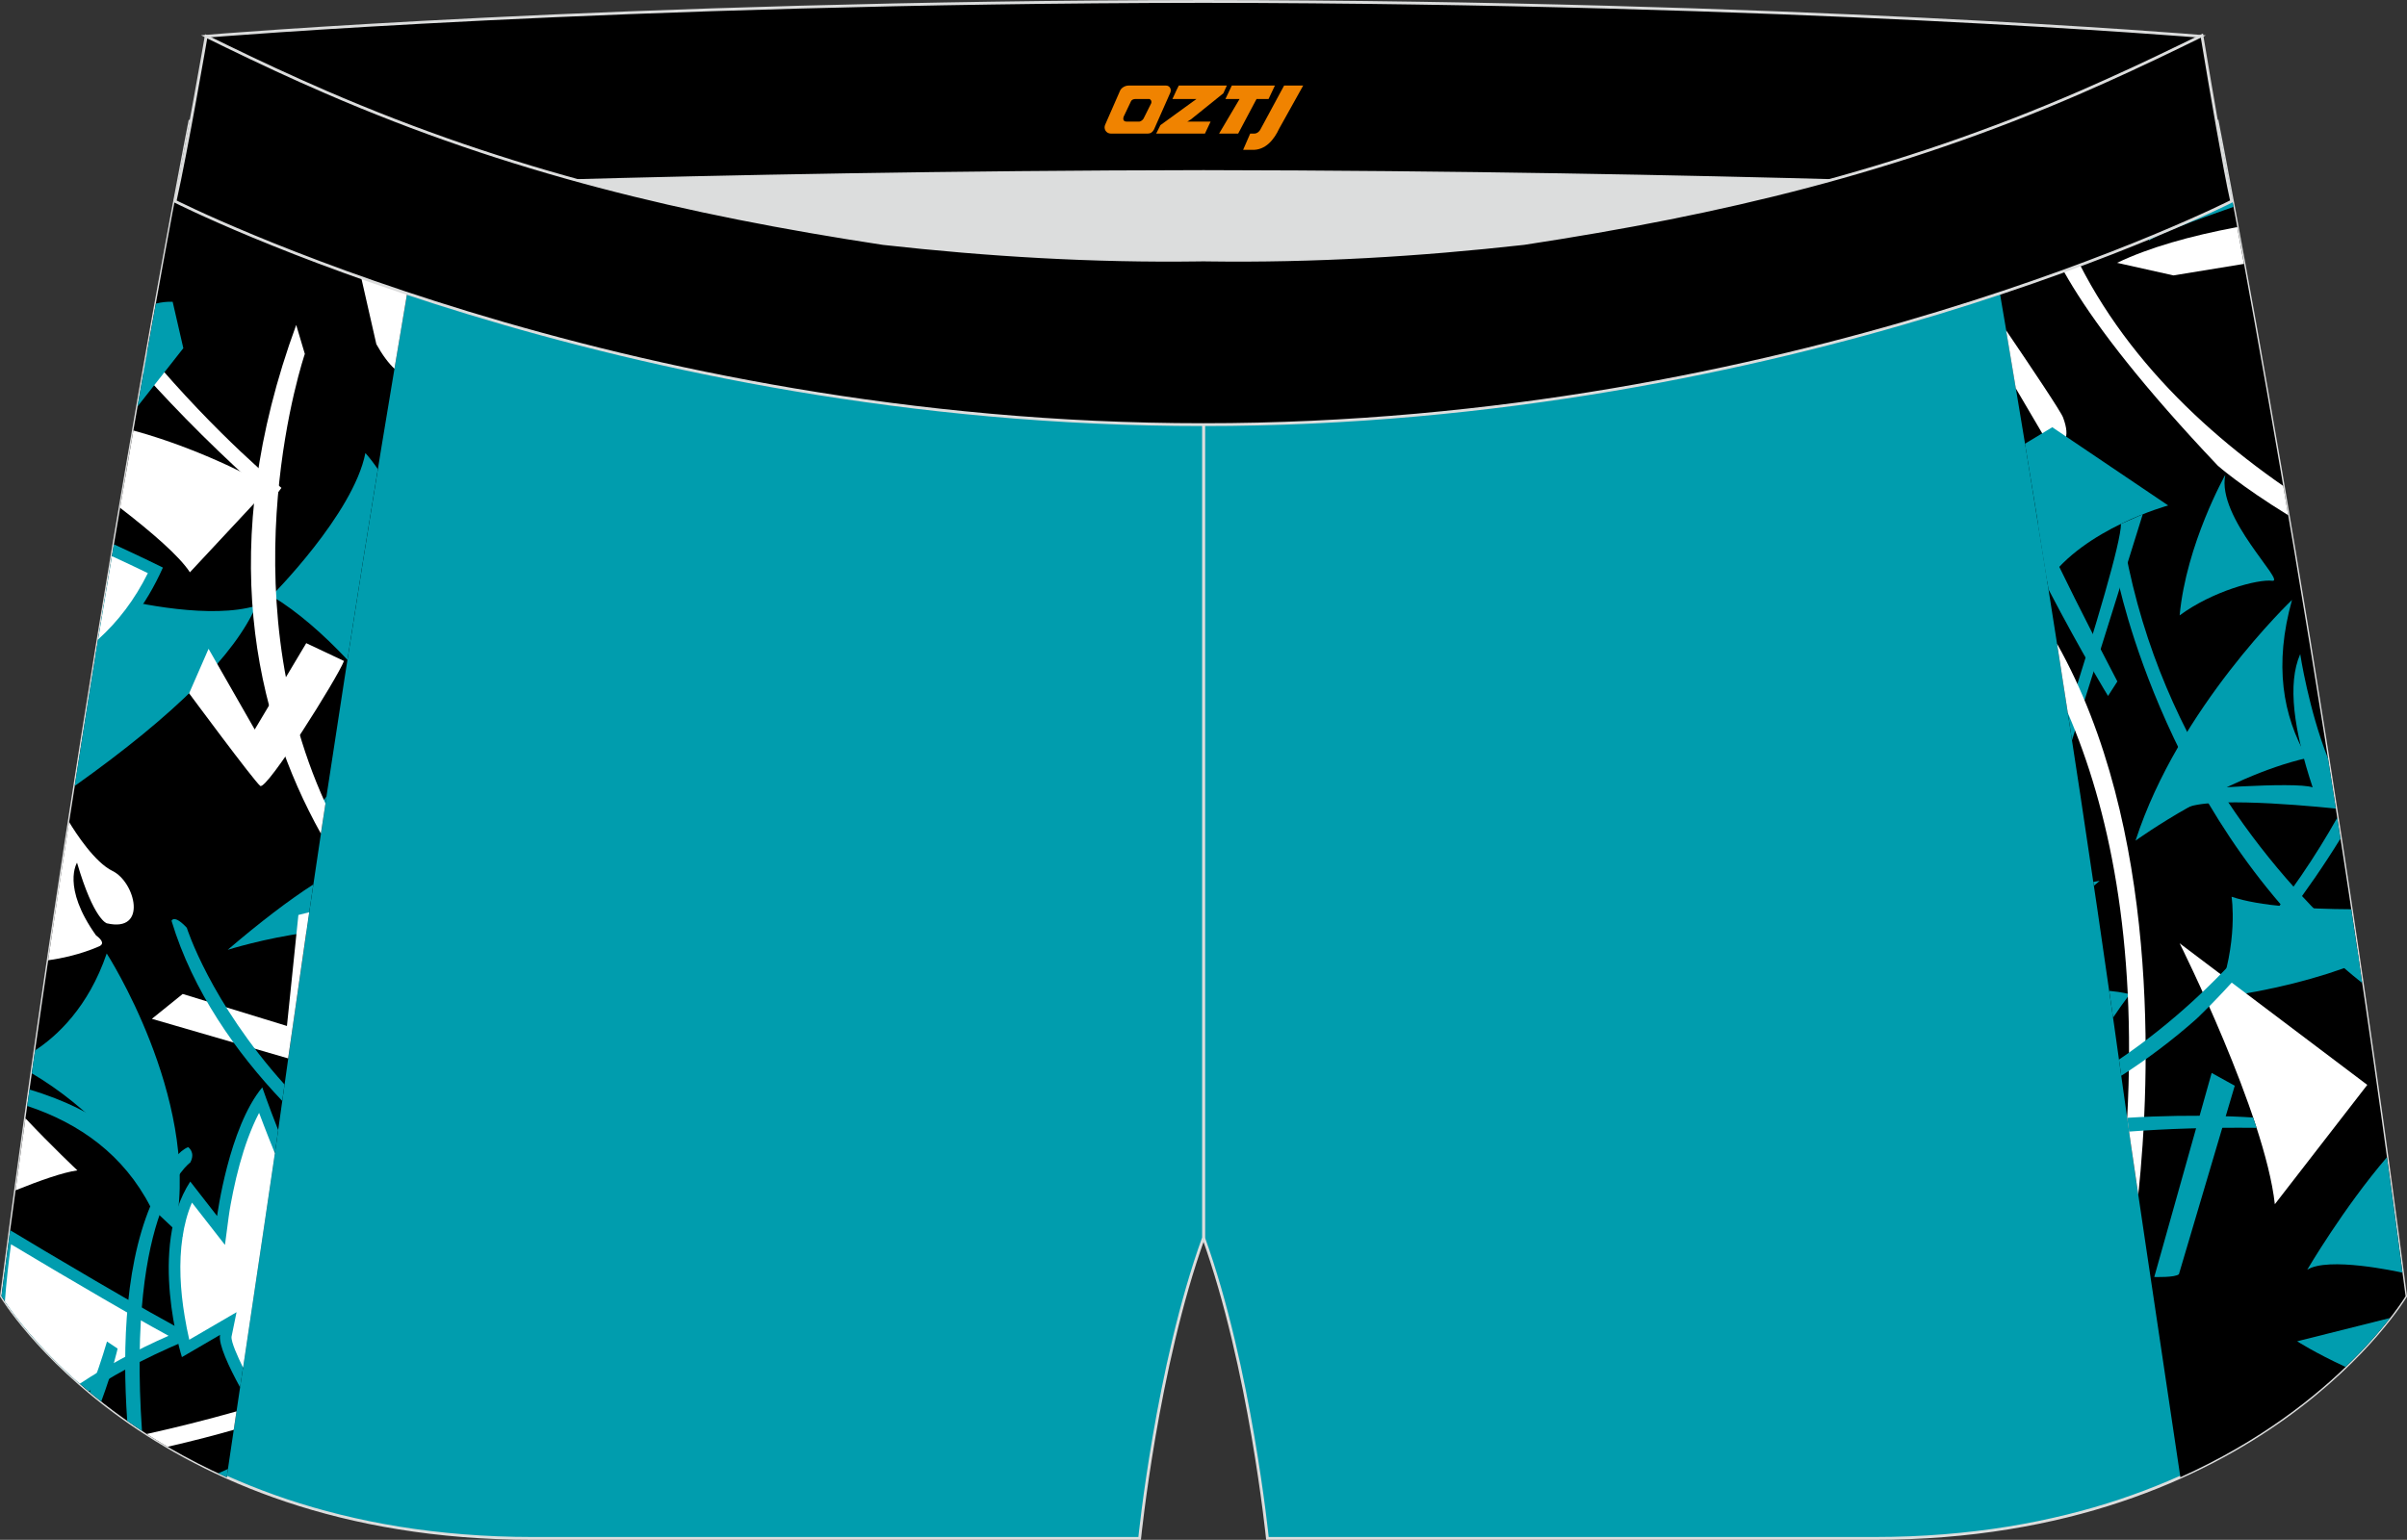 <?xml version="1.0" encoding="utf-8"?>
<!-- Generator: Adobe Illustrator 22.0.0, SVG Export Plug-In . SVG Version: 6.00 Build 0)  -->
<svg xmlns="http://www.w3.org/2000/svg" xmlns:xlink="http://www.w3.org/1999/xlink" version="1.1" id="图层_1" x="0px" y="0px" width="340.57px" height="217.94px" viewBox="0 0 340.57 217.94" enable-background="new 0 0 340.57 217.94" xml:space="preserve">
<rect x="0" y="0" width="340.57" height="217.94" fill="#333333" stroke="none"/>
<g>
	<path fill="#009DAE" stroke="#DCDDDD" stroke-width="0.4" stroke-miterlimit="22.926" d="M217.19,46.25   c38.19-5.81,64.25-13.27,96.54-29.03c0,0,14.83,75.21,26.64,166.24c0,0-20.45,34.28-75.19,34.28s-85.85,0-85.85,0   s-2.44-24.27-9.04-42.56V60.11l0.44-11.42l-0.44,11.42V48.68C186.03,48.88,201.66,47.99,217.19,46.25z"/>
	<path d="M301.44,161.52c-6.02-43.49-12.78-87.13-20.25-130.47c10.61-3.78,21.19-8.29,32.54-13.83c0,0,14.83,75.21,26.64,166.24   c0,0-9.23,15.46-31.87,25.62l-0.08-0.56C304.95,185.28,301.79,164.09,301.44,161.52z"/>
	<path fill="#009DAF" d="M339.93,180.13c-0.81-0.18-10.54-2.3-13.48-0.41c0,0,5.11-8.73,11.28-15.93   C338.48,169.17,339.21,174.62,339.93,180.13z"/>
	<path fill="#009DAF" d="M338.18,186.54l-13.15,3.3c0,0,2.51,1.63,6.85,3.63C334.72,190.75,336.79,188.33,338.18,186.54z"/>
	<path fill="#FFFFFF" d="M316.55,32.14c-6.67,1.25-12.47,2.89-17,5.06l7.97,1.78l9.98-1.63C317.17,35.5,316.85,33.76,316.55,32.14z"/>
	<path fill="#009DAF" d="M316.02,29.28c-5.54,1.95-10.56,3.75-11.97,4.79c0,0,1.21-6.76,4.29-14.28c1.78-0.83,3.57-1.69,5.39-2.58   C313.72,17.22,314.57,21.51,316.02,29.28z"/>
	<path fill="#FFFFFF" d="M306.38,31.12c0.87-0.36,1.76-0.7,2.64-1.03c2.22-0.83,4.46-1.62,6.7-2.41c-1.27-6.76-2-10.47-2-10.47   c-1.06,0.52-2.11,1.02-3.15,1.52c-1.26,2.84-2.31,5.8-3.18,8.73C307.04,28.65,306.69,29.88,306.38,31.12z"/>
	<path fill="#FFFFFF" d="M285.71,29.95c0.37-0.33,0.73-0.66,1.11-0.98c-0.51,0.19-1.01,0.38-1.52,0.57   C285.52,29.83,285.71,29.95,285.71,29.95z"/>
	<path fill="#009DAF" d="M299.59,96.45l-1.32,2.05c0,0-3.63-5.89-8.42-15.07c-0.5-3.18-1.01-6.35-1.52-9.52   C291.57,80.77,295.29,88.26,299.59,96.45z"/>
	<path fill="#FFFFFF" d="M291.91,59.1c1.1,2.94,0.21,4.06-1.85,4.11c0,0-2.22-3.8-4.84-8.24c-0.45-2.74-0.91-5.48-1.37-8.21   C287.5,52.14,291.67,58.36,291.91,59.1z"/>
	<path fill="#FFFFFF" d="M323.06,68.78c-13.93-9.67-27.08-23.1-32.82-41.14c-0.61,0.24-1.23,0.48-1.85,0.73   c0.24,4.77,4.4,15.36,25.4,37.53c0,0,3.22,2.87,9.97,7.02C323.52,71.52,323.29,70.14,323.06,68.78z"/>
	<path fill="#009DAF" d="M313.72,141.24c7.69-1.06,14.35-2.75,20.08-5.01c-0.38-2.54-0.75-5.06-1.12-7.54   c-6.26-0.03-12.97-0.43-16.93-1.77C315.75,126.92,316.77,133.37,313.72,141.24z"/>
	<path fill="#009DAF" d="M296.27,125.36c0.27-0.23,0.55-0.47,0.82-0.69c0,0-0.32,0.04-0.9,0.15L296.27,125.36z"/>
	<path fill="#009DAF" d="M298.98,144.03c0.74-1.1,1.52-2.21,2.35-3.31c0,0-0.92-0.29-2.89-0.48L298.98,144.03z"/>
	<path fill="#009DAF" d="M326.44,107.28c-3.47-6.01-4.7-13.19-2.14-22.37c0,0-16.05,15.25-22.14,34.07   C302.16,118.99,314.56,109.99,326.44,107.28z"/>
	<path fill="#FFFFFF" d="M321.87,170.44l13.08-16.89l-26.55-20.04C308.41,133.51,320.48,157.71,321.87,170.44z"/>
	<path fill="#009DAF" d="M308.4,87.1c4.65-3.44,11.09-5.16,13.1-4.9c2.02,0.25-7.89-8.9-6.64-14.99   C314.86,67.2,309.34,77.01,308.4,87.1z"/>
	<path fill="#009DAF" d="M308.3,180.34l7.9-26.67l-3.27-1.81l-8.12,28.88C304.82,180.74,307.81,180.84,308.3,180.34z"/>
	<path fill="#009DAF" d="M290.38,60.47l16.4,11.07c0,0-11.91,3.26-17.11,10.77c-1.03-6.51-2.08-13.01-3.15-19.51L290.38,60.47z"/>
	<path fill="#009DAF" d="M292.6,101.02c3.9-12.23,7.5-24.24,7.5-26.87l3.08-1.36c0,0-5.09,16.39-10.01,31.98L292.6,101.02z"/>
	<path fill="#FFFFFF" d="M302.55,169.09c1.77-16.75,3.02-52.11-11.49-77.97c0.51,3.26,1.02,6.53,1.52,9.79   c5.79,13.41,9.75,31.96,8.4,57.33l0.46,3.28C301.55,162.34,301.95,165.04,302.55,169.09z"/>
	<path fill="#009DAF" d="M333.55,134.49c-10.69-9.43-27.64-28.35-32.89-56.83l-1.06,4.15c0,0,7,35.38,34.63,57.32   C334,137.57,333.77,136.02,333.55,134.49z"/>
	<path fill="#009DAF" d="M327.22,111.44c-2.68-8.1-3.6-14.67-1.76-18.86c0,0,1.19,7.84,3.93,14.76c0.37,2.34,0.74,4.7,1.11,7.1   c-6.22-0.63-19.99-1.76-21.74,0.32l0.47-2.94C309.23,111.82,324.66,110.56,327.22,111.44z"/>
	<path fill="#009DAF" d="M330.7,115.74c-5.83,10.37-15.63,23.85-30.88,34.23l0.32,2.29c3.34-2.14,7.1-4.88,10.89-8.27   c11.54-10.33-0.36,0.32-0.36,0.32s10.84-9.96,20.48-25.61L330.7,115.74z"/>
	<path fill="#009DAF" d="M319.28,159.63l-0.48-1.46c0,0-7.82-0.59-17.82,0.04l0.27,1.95C306.51,159.76,312.49,159.56,319.28,159.63z   "/>
	<path fill="#DCDDDD" d="M217.19,46.25c32.31-4.91,55.94-11.01,82-22.32c-85.24-3.77-172.56-3.77-257.8,0   c26.06,11.31,49.69,17.4,82,22.32C152.9,49.57,187.67,49.57,217.19,46.25z"/>
	<path fill="#009DAE" stroke="#DCDDDD" stroke-width="0.4" stroke-miterlimit="22.926" d="M123.39,46.25   C85.2,40.44,59.14,32.98,26.85,17.22c0,0-14.83,75.21-26.64,166.24c0,0,20.45,34.28,75.19,34.28s85.85,0,85.85,0   s2.44-24.27,9.04-42.56V60.11l-0.44-11.42l0.44,11.42V48.68C154.54,48.88,138.91,47.99,123.39,46.25z"/>
	<path d="M39.14,161.52c6.01-43.49,12.78-87.13,20.25-130.47c-10.61-3.78-21.19-8.29-32.54-13.83c0,0-14.83,75.21-26.64,166.24   c0,0,9.23,15.46,31.87,25.62l0.08-0.56C35.62,185.28,38.78,164.09,39.14,161.52z"/>
	<g>
		<path fill="#009DAF" d="M36.25,85.74c-2.99,6.83-11.24,15.24-25.69,25.51c1.49-9.51,2.94-18.53,4.34-26.94    C19.77,85.53,29.89,87.62,36.25,85.74z"/>
		<path fill="#009DAF" d="M24.92,173.31c-5.63-9.38-12.37-16.64-20.42-21.4l0.46-3.24c3.06-2,7.54-6.08,10.14-13.72    C15.1,134.94,28.16,155.21,24.92,173.31z"/>
		<path fill="#FFFFFF" d="M13.58,132.38c0.86,0.65,1.13,1.17,0.57,1.5c0,0-3.02,1.46-7.34,2.03c0.99-6.71,1.98-13.25,2.96-19.58    c0.98,1.63,3.64,5.72,6.16,6.95c3.18,1.54,5.05,8.76-0.82,7.4c0,0-1.84-0.48-4.21-8.58C10.91,122.1,8.69,125.5,13.58,132.38z"/>
		<path fill="#009DAF" d="M51.7,64.12c0.6,0.68,1.19,1.44,1.76,2.28c-1.47,8.99-2.9,17.99-4.3,26.99    c-3.35-3.56-7.01-6.81-10.74-9.05C38.41,84.34,50.01,72.75,51.7,64.12z"/>
		<path fill="#009DAF" d="M44.33,125.18c-3.47,2.24-7.49,5.3-12.11,9.25c0,0,5.25-1.65,11.11-2.42    C43.66,129.73,44,127.46,44.33,125.18z"/>
		<path fill="#009DAF" d="M27.62,189.2c-5.11,2.08-10.16,4.52-15.07,7.73c-8.59-7.19-12.34-13.48-12.34-13.48    c0.4-3.13,0.81-6.24,1.23-9.33C5.69,176.68,20.84,185.74,27.62,189.2z"/>
		<path fill="#FFFFFF" d="M1.56,176.11c-0.37,2.69-0.67,5.4-0.87,8.1c1.19,1.76,4.56,6.37,10.59,11.64c3.93-2.6,8.1-4.81,12.57-6.79    c-3.15-1.71-6.27-3.52-9.35-5.31C10.18,181.24,5.86,178.69,1.56,176.11z"/>
		<path fill="#009DAF" d="M33.97,196.36c-1.6-2.94-3.1-6.13-2.83-7.43l-5.4,3.15c0,0-4.9-15.49,1.18-24.85l3.8,4.88    c0,0,1.65-12.53,6.39-18.21c0,0,0.83,2.43,2.25,6.04l-0.22,1.59C38.84,163.63,36.66,178.31,33.97,196.36z"/>
		<path fill="#FFFFFF" d="M38.89,163.22c-0.31-0.75-0.6-1.5-0.9-2.25c-0.45-1.15-0.9-2.3-1.33-3.46c-0.61,1.16-1.12,2.39-1.55,3.53    c-0.91,2.47-1.59,5.05-2.12,7.61c-0.24,1.19-0.48,2.41-0.64,3.61l-0.52,3.94l-4.67-5.99c-0.67,1.55-1.08,3.21-1.33,4.85    c-0.56,3.69-0.31,7.61,0.3,11.25c0.18,1.07,0.39,2.21,0.65,3.31l6.69-3.9l-0.71,3.47c-0.08,0.74,0.89,2.86,1.63,4.38    C36.5,179.4,38.24,167.71,38.89,163.22z"/>
		<path fill="#009DAF" d="M30.88,208.53l1.37-0.62l-0.09,0.61l-0.08,0.56C31.67,208.9,31.27,208.71,30.88,208.53z"/>
		<path fill="#009DAF" d="M46.19,112.76c-0.54,0.63-1.08,1.26-1.62,1.91c0,0,0.51-0.34,1.45-0.81L46.19,112.76z"/>
		<path fill="#009DAF" d="M42.33,24.33c0.05,0.07,0.16,0.12,0.32,0.14L42.33,24.33z"/>
		<path fill="#FFFFFF" d="M48.27,26.82l4.98,21.89c0.86,1.55,1.72,2.69,2.56,3.48c1.18-7.05,2.37-14.09,3.58-21.13    C55.69,29.73,51.99,28.32,48.27,26.82z"/>
		<path fill="#FFFFFF" d="M33.07,202.37c-2.43,0.7-5.61,1.54-9.36,2.4c-1.02-0.6-2-1.2-2.95-1.81c4.08-0.9,8.31-1.96,12.7-3.2    L33.07,202.37z"/>
		<path fill="#009DAF" d="M3.85,156.53c7.45,2.47,13.66,6.94,17.44,14.27l4.54,4.26c0,0-1.07-14.74-21.66-20.85L3.85,156.53z"/>
		<path fill="#009DAF" d="M12.7,197.06c0.89-2.31,1.71-4.71,2.44-7.19l1.5,1c0,0-0.63,2.94-2.32,7.5    C13.76,197.93,13.22,197.49,12.7,197.06z"/>
		<path fill="#FFFFFF" d="M2.2,168.47c3.41-1.37,6.7-2.54,8.75-2.82c0,0-3.67-3.46-7.35-7.37C3.13,161.64,2.66,165.04,2.2,168.47z"/>
		<path fill="#009DAF" d="M18,201.11c-0.73-10.61-0.32-23.25,4.09-32.21c0,0,1.86-5.44,4.53-6.54c0,0,1.09,0.72,0.3,2.18    c0,0-9,6.24-6.83,37.99C19.37,202.05,18.68,201.58,18,201.11z"/>
		<path fill="#FFFFFF" d="M40.77,149.8l-19.28-5.6l4.36-3.52l14.75,4.53l1.62-15.71l1.52-0.38    C42.74,136.02,41.75,142.91,40.77,149.8z"/>
		<path fill="#009DAF" d="M39.93,155.82c-6.5-6.86-12.63-15.47-15.66-25.49c0,0,0.33-0.98,2.16,0.98c0,0,3.26,10.43,13.83,22.19    L39.93,155.82z"/>
		<path fill="#FFFFFF" d="M29.51,91.83l-2.75,6.3c0,0,9.16,12.39,10.06,13.1c0.9,0.71,10.97-15.34,11.85-17.68l-5.34-2.52    l-7.29,12.22L29.51,91.83z"/>
		<path fill="#FFFFFF" d="M45.4,117.98c-9.35-16.79-14.93-40.77-3.49-71.99l1.22,4.1c0,0-11.16,32.74,2.92,63.63L45.4,117.98z"/>
		<path fill="#FFFFFF" d="M38.5,70.82l1.32-1.77c0,0-9-7.25-19.01-19.22l-0.53,3.02C25.23,58.37,31.25,64.44,38.5,70.82z"/>
		<g>
			<path fill="#FFFFFF" d="M26.87,81l11.28-12.1c0,0-8.65-5.07-19.28-7.97c-0.6,3.48-1.23,7.13-1.88,10.94     C21.44,75.3,25.39,78.71,26.87,81z"/>
			<path fill="#009DAF" d="M13.48,92.96c3.85-3.1,7.13-7.15,9.57-12.63c0,0-3.02-1.5-6.94-3.29C15.27,82.1,14.39,87.42,13.48,92.96z     "/>
			<path fill="#FFFFFF" d="M15.84,78.72c1.71,0.78,3.4,1.58,5.08,2.4c-1.86,3.75-4.2,6.82-7.03,9.38     C14.55,86.44,15.2,82.51,15.84,78.72z"/>
			<path fill="#009DAF" d="M24.43,42.71l1.51,6.57l-6.48,8.25c0.93-5.31,1.8-10.19,2.59-14.56C22.86,42.77,23.66,42.68,24.43,42.71z     "/>
		</g>
	</g>
	<path stroke="#DCDDDD" stroke-width="0.4" stroke-miterlimit="22.926" d="M41.39,26.9c0,0,57.06-2.52,128.9-2.62   c71.84,0.1,128.9,2.62,128.9,2.62c4.74-2.06,7.2-19.34,12.17-21.76c0,0-58.04-4.85-141.07-4.94C87.25,0.29,29.19,5.13,29.19,5.13   C34.17,7.56,36.65,24.84,41.39,26.9z"/>
	<path stroke="#DCDDDD" stroke-width="0.4" stroke-miterlimit="22.926" d="M124.94,34.46c14.85,1.66,29.78,2.55,44.73,2.34   l0.61-0.01l0.61,0.01c14.95,0.21,29.88-0.68,44.73-2.34c28.02-4.27,52.81-10.15,78.82-21.44c4.73-2.06,9.41-4.23,14.05-6.49   l3.06-1.49c1.29,7.74,3.2,18.96,4.21,23.44c0,0-62.32,31.65-145.49,31.62c-83.18,0.04-145.5-31.61-145.5-31.61   c1.6-7.14,4.4-23.35,4.4-23.35l0.29,0.14l2.58,1.26c4.64,2.26,9.32,4.44,14.06,6.49C72.14,24.31,96.92,30.19,124.94,34.46z"/>
	
</g>
<g>
	<path fill="#F08300" d="M181.69,12.11l-3.4,6.3c-0.2,0.3-0.5,0.5-0.8,0.5h-0.6l-1,2.3h1.2c2,0.1,3.2-1.5,3.9-3L184.39,12.11h-2.5L181.69,12.11z"/>
	<polygon fill="#F08300" points="174.49,12.11 ,180.39,12.11 ,179.49,14.01 ,177.79,14.01 ,175.19,18.91 ,172.49,18.91 ,175.39,14.01 ,173.39,14.01 ,174.29,12.11"/>
	<polygon fill="#F08300" points="168.49,17.21 ,167.99,17.21 ,168.49,16.91 ,173.09,13.21 ,173.59,12.11 ,166.79,12.11 ,166.49,12.71 ,165.89,14.01 ,168.69,14.01 ,169.29,14.01 ,164.19,17.71    ,163.59,18.91 ,170.19,18.91 ,170.49,18.91 ,171.29,17.21"/>
	<path fill="#F08300" d="M164.99,12.11H159.69C159.19,12.11,158.69,12.41,158.49,12.81L156.39,17.61C156.09,18.21,156.49,18.91,157.19,18.91h5.2c0.4,0,0.7-0.2,0.9-0.6L165.59,13.11C165.79,12.61,165.49,12.11,164.99,12.11z M162.89,14.61L161.79,16.81C161.59,17.11,161.29,17.21,161.19,17.21l-1.8,0C159.19,17.21,158.79,17.11,158.99,16.51l1-2.1c0.1-0.3,0.4-0.4,0.7-0.4h1.9   C162.79,14.01,162.99,14.31,162.89,14.61z"/>
</g>
</svg>